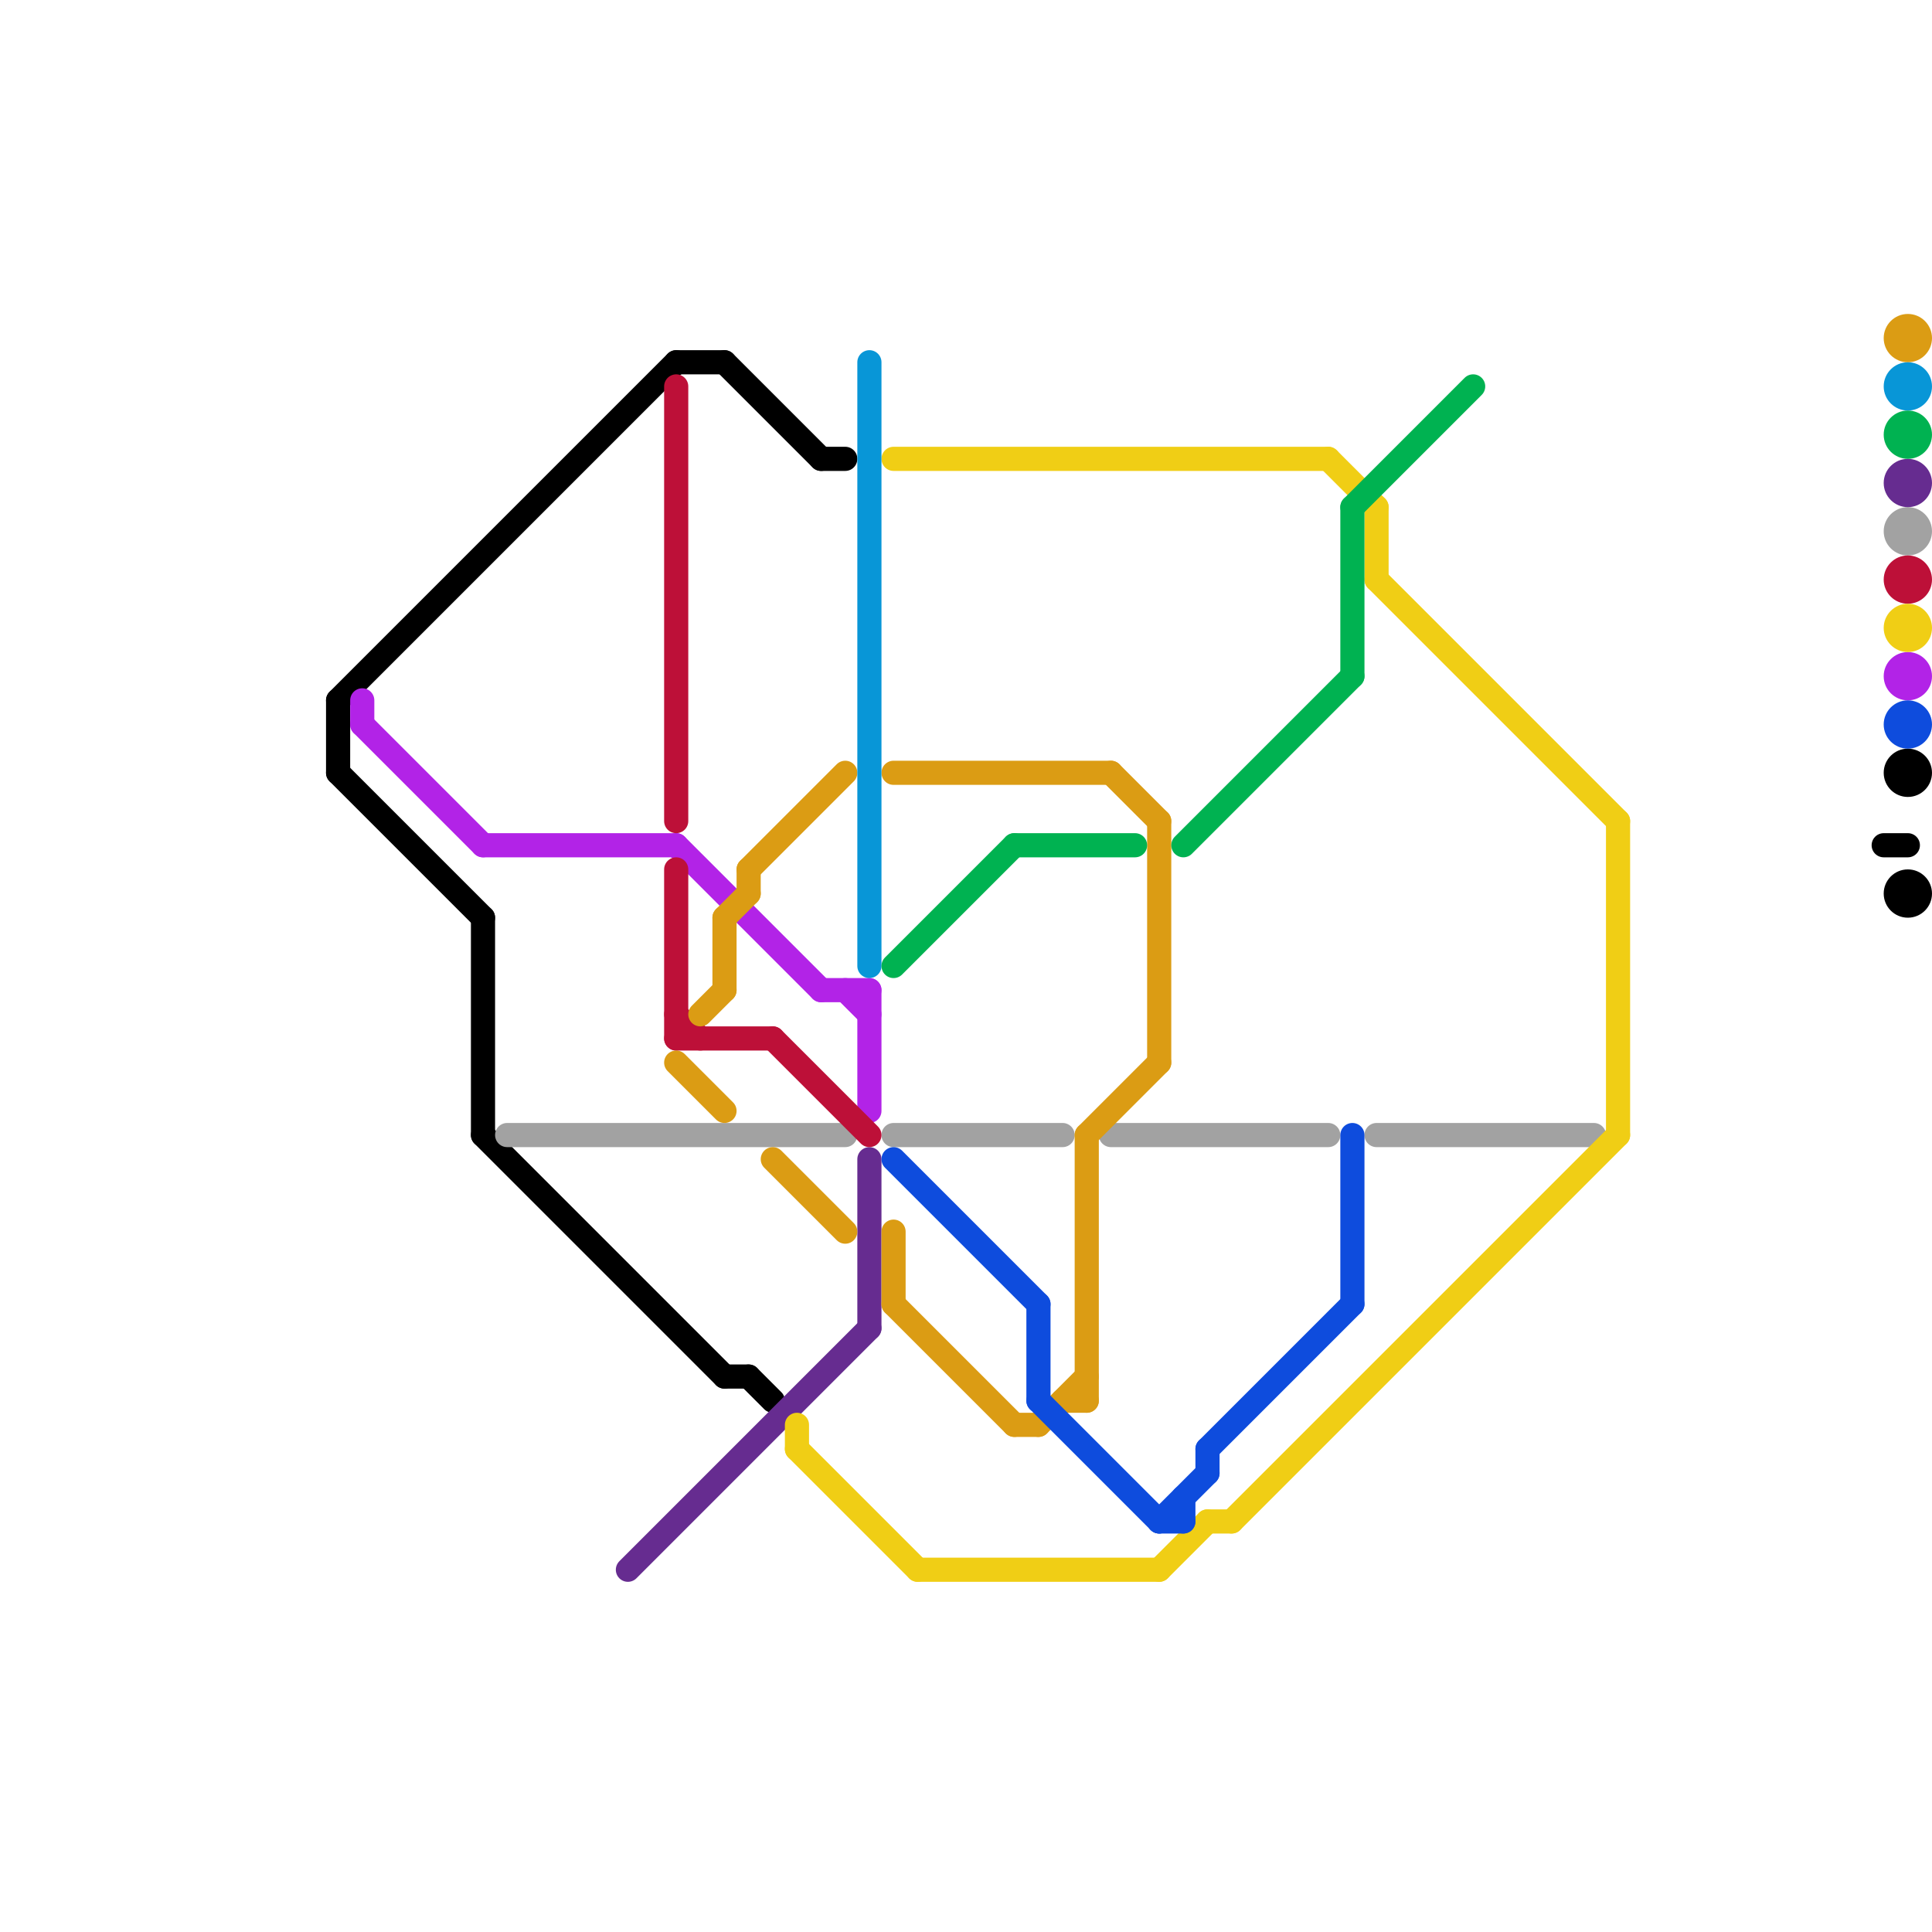 
<svg version="1.1" xmlns="http://www.w3.org/2000/svg" viewBox="0 0 80 80">
<style>text { font: 1px Helvetica; font-weight: 600; white-space: pre; dominant-baseline: central; } line { stroke-width: 1; fill: none; stroke-linecap: round; stroke-linejoin: round; } .c0 { stroke: #000000 } .c1 { stroke: #b223e7 } .c2 { stroke: #a2a2a2 } .c3 { stroke: #662c90 } .c4 { stroke: #bd1038 } .c5 { stroke: #db9c14 } .c6 { stroke: #f0ce15 } .c7 { stroke: #0896d7 } .c8 { stroke: #00b251 } .c9 { stroke: #0e4cdd }</style><defs><g id="wm-xf"><circle r="1.2" fill="#000"/><circle r="0.9" fill="#fff"/><circle r="0.6" fill="#000"/><circle r="0.3" fill="#fff"/></g><g id="wm"><circle r="0.6" fill="#000"/><circle r="0.3" fill="#fff"/></g></defs><line class="c0" x1="30" y1="15" x2="34" y2="19"/><line class="c0" x1="14" y1="32" x2="20" y2="38"/><line class="c0" x1="31" y1="57" x2="32" y2="58"/><line class="c0" x1="14" y1="29" x2="14" y2="32"/><line class="c0" x1="14" y1="29" x2="28" y2="15"/><line class="c0" x1="30" y1="57" x2="31" y2="57"/><line class="c0" x1="20" y1="47" x2="30" y2="57"/><line class="c0" x1="34" y1="19" x2="35" y2="19"/><line class="c0" x1="28" y1="15" x2="30" y2="15"/><line class="c0" x1="78" y1="35" x2="79" y2="35"/><line class="c0" x1="20" y1="38" x2="20" y2="47"/><circle cx="79" cy="37" r="1" fill="#000000" /><circle cx="79" cy="32" r="1" fill="#000000" /><line class="c1" x1="28" y1="35" x2="34" y2="41"/><line class="c1" x1="15" y1="30" x2="20" y2="35"/><line class="c1" x1="15" y1="29" x2="15" y2="30"/><line class="c1" x1="36" y1="41" x2="36" y2="46"/><line class="c1" x1="34" y1="41" x2="36" y2="41"/><line class="c1" x1="20" y1="35" x2="28" y2="35"/><line class="c1" x1="35" y1="41" x2="36" y2="42"/><circle cx="79" cy="28" r="1" fill="#b223e7" /><line class="c2" x1="46" y1="47" x2="55" y2="47"/><line class="c2" x1="21" y1="47" x2="35" y2="47"/><line class="c2" x1="37" y1="47" x2="44" y2="47"/><line class="c2" x1="57" y1="47" x2="66" y2="47"/><circle cx="79" cy="22" r="1" fill="#a2a2a2" /><line class="c3" x1="26" y1="65" x2="36" y2="55"/><line class="c3" x1="36" y1="48" x2="36" y2="55"/><circle cx="79" cy="20" r="1" fill="#662c90" /><line class="c4" x1="28" y1="16" x2="28" y2="34"/><line class="c4" x1="28" y1="42" x2="29" y2="43"/><line class="c4" x1="32" y1="43" x2="36" y2="47"/><line class="c4" x1="28" y1="43" x2="32" y2="43"/><line class="c4" x1="28" y1="36" x2="28" y2="43"/><circle cx="79" cy="24" r="1" fill="#bd1038" /><line class="c5" x1="42" y1="59" x2="43" y2="59"/><line class="c5" x1="32" y1="48" x2="35" y2="51"/><line class="c5" x1="46" y1="32" x2="48" y2="34"/><line class="c5" x1="44" y1="58" x2="45" y2="58"/><line class="c5" x1="45" y1="47" x2="45" y2="58"/><line class="c5" x1="29" y1="42" x2="30" y2="41"/><line class="c5" x1="43" y1="59" x2="45" y2="57"/><line class="c5" x1="31" y1="36" x2="35" y2="32"/><line class="c5" x1="28" y1="44" x2="30" y2="46"/><line class="c5" x1="37" y1="54" x2="42" y2="59"/><line class="c5" x1="48" y1="34" x2="48" y2="44"/><line class="c5" x1="30" y1="38" x2="31" y2="37"/><line class="c5" x1="30" y1="38" x2="30" y2="41"/><line class="c5" x1="37" y1="51" x2="37" y2="54"/><line class="c5" x1="37" y1="32" x2="46" y2="32"/><line class="c5" x1="31" y1="36" x2="31" y2="37"/><line class="c5" x1="45" y1="47" x2="48" y2="44"/><circle cx="79" cy="14" r="1" fill="#db9c14" /><line class="c6" x1="55" y1="19" x2="57" y2="21"/><line class="c6" x1="57" y1="24" x2="67" y2="34"/><line class="c6" x1="48" y1="65" x2="50" y2="63"/><line class="c6" x1="50" y1="63" x2="51" y2="63"/><line class="c6" x1="57" y1="21" x2="57" y2="24"/><line class="c6" x1="33" y1="60" x2="38" y2="65"/><line class="c6" x1="38" y1="65" x2="48" y2="65"/><line class="c6" x1="51" y1="63" x2="67" y2="47"/><line class="c6" x1="33" y1="59" x2="33" y2="60"/><line class="c6" x1="67" y1="34" x2="67" y2="47"/><line class="c6" x1="37" y1="19" x2="55" y2="19"/><circle cx="79" cy="26" r="1" fill="#f0ce15" /><line class="c7" x1="36" y1="15" x2="36" y2="40"/><circle cx="79" cy="16" r="1" fill="#0896d7" /><line class="c8" x1="37" y1="40" x2="42" y2="35"/><line class="c8" x1="56" y1="21" x2="56" y2="28"/><line class="c8" x1="49" y1="35" x2="56" y2="28"/><line class="c8" x1="42" y1="35" x2="47" y2="35"/><line class="c8" x1="56" y1="21" x2="61" y2="16"/><circle cx="79" cy="18" r="1" fill="#00b251" /><line class="c9" x1="50" y1="60" x2="56" y2="54"/><line class="c9" x1="48" y1="63" x2="50" y2="61"/><line class="c9" x1="43" y1="54" x2="43" y2="58"/><line class="c9" x1="48" y1="63" x2="49" y2="63"/><line class="c9" x1="50" y1="60" x2="50" y2="61"/><line class="c9" x1="56" y1="47" x2="56" y2="54"/><line class="c9" x1="49" y1="62" x2="49" y2="63"/><line class="c9" x1="43" y1="58" x2="48" y2="63"/><line class="c9" x1="37" y1="48" x2="43" y2="54"/><circle cx="79" cy="30" r="1" fill="#0e4cdd" />
</svg>
